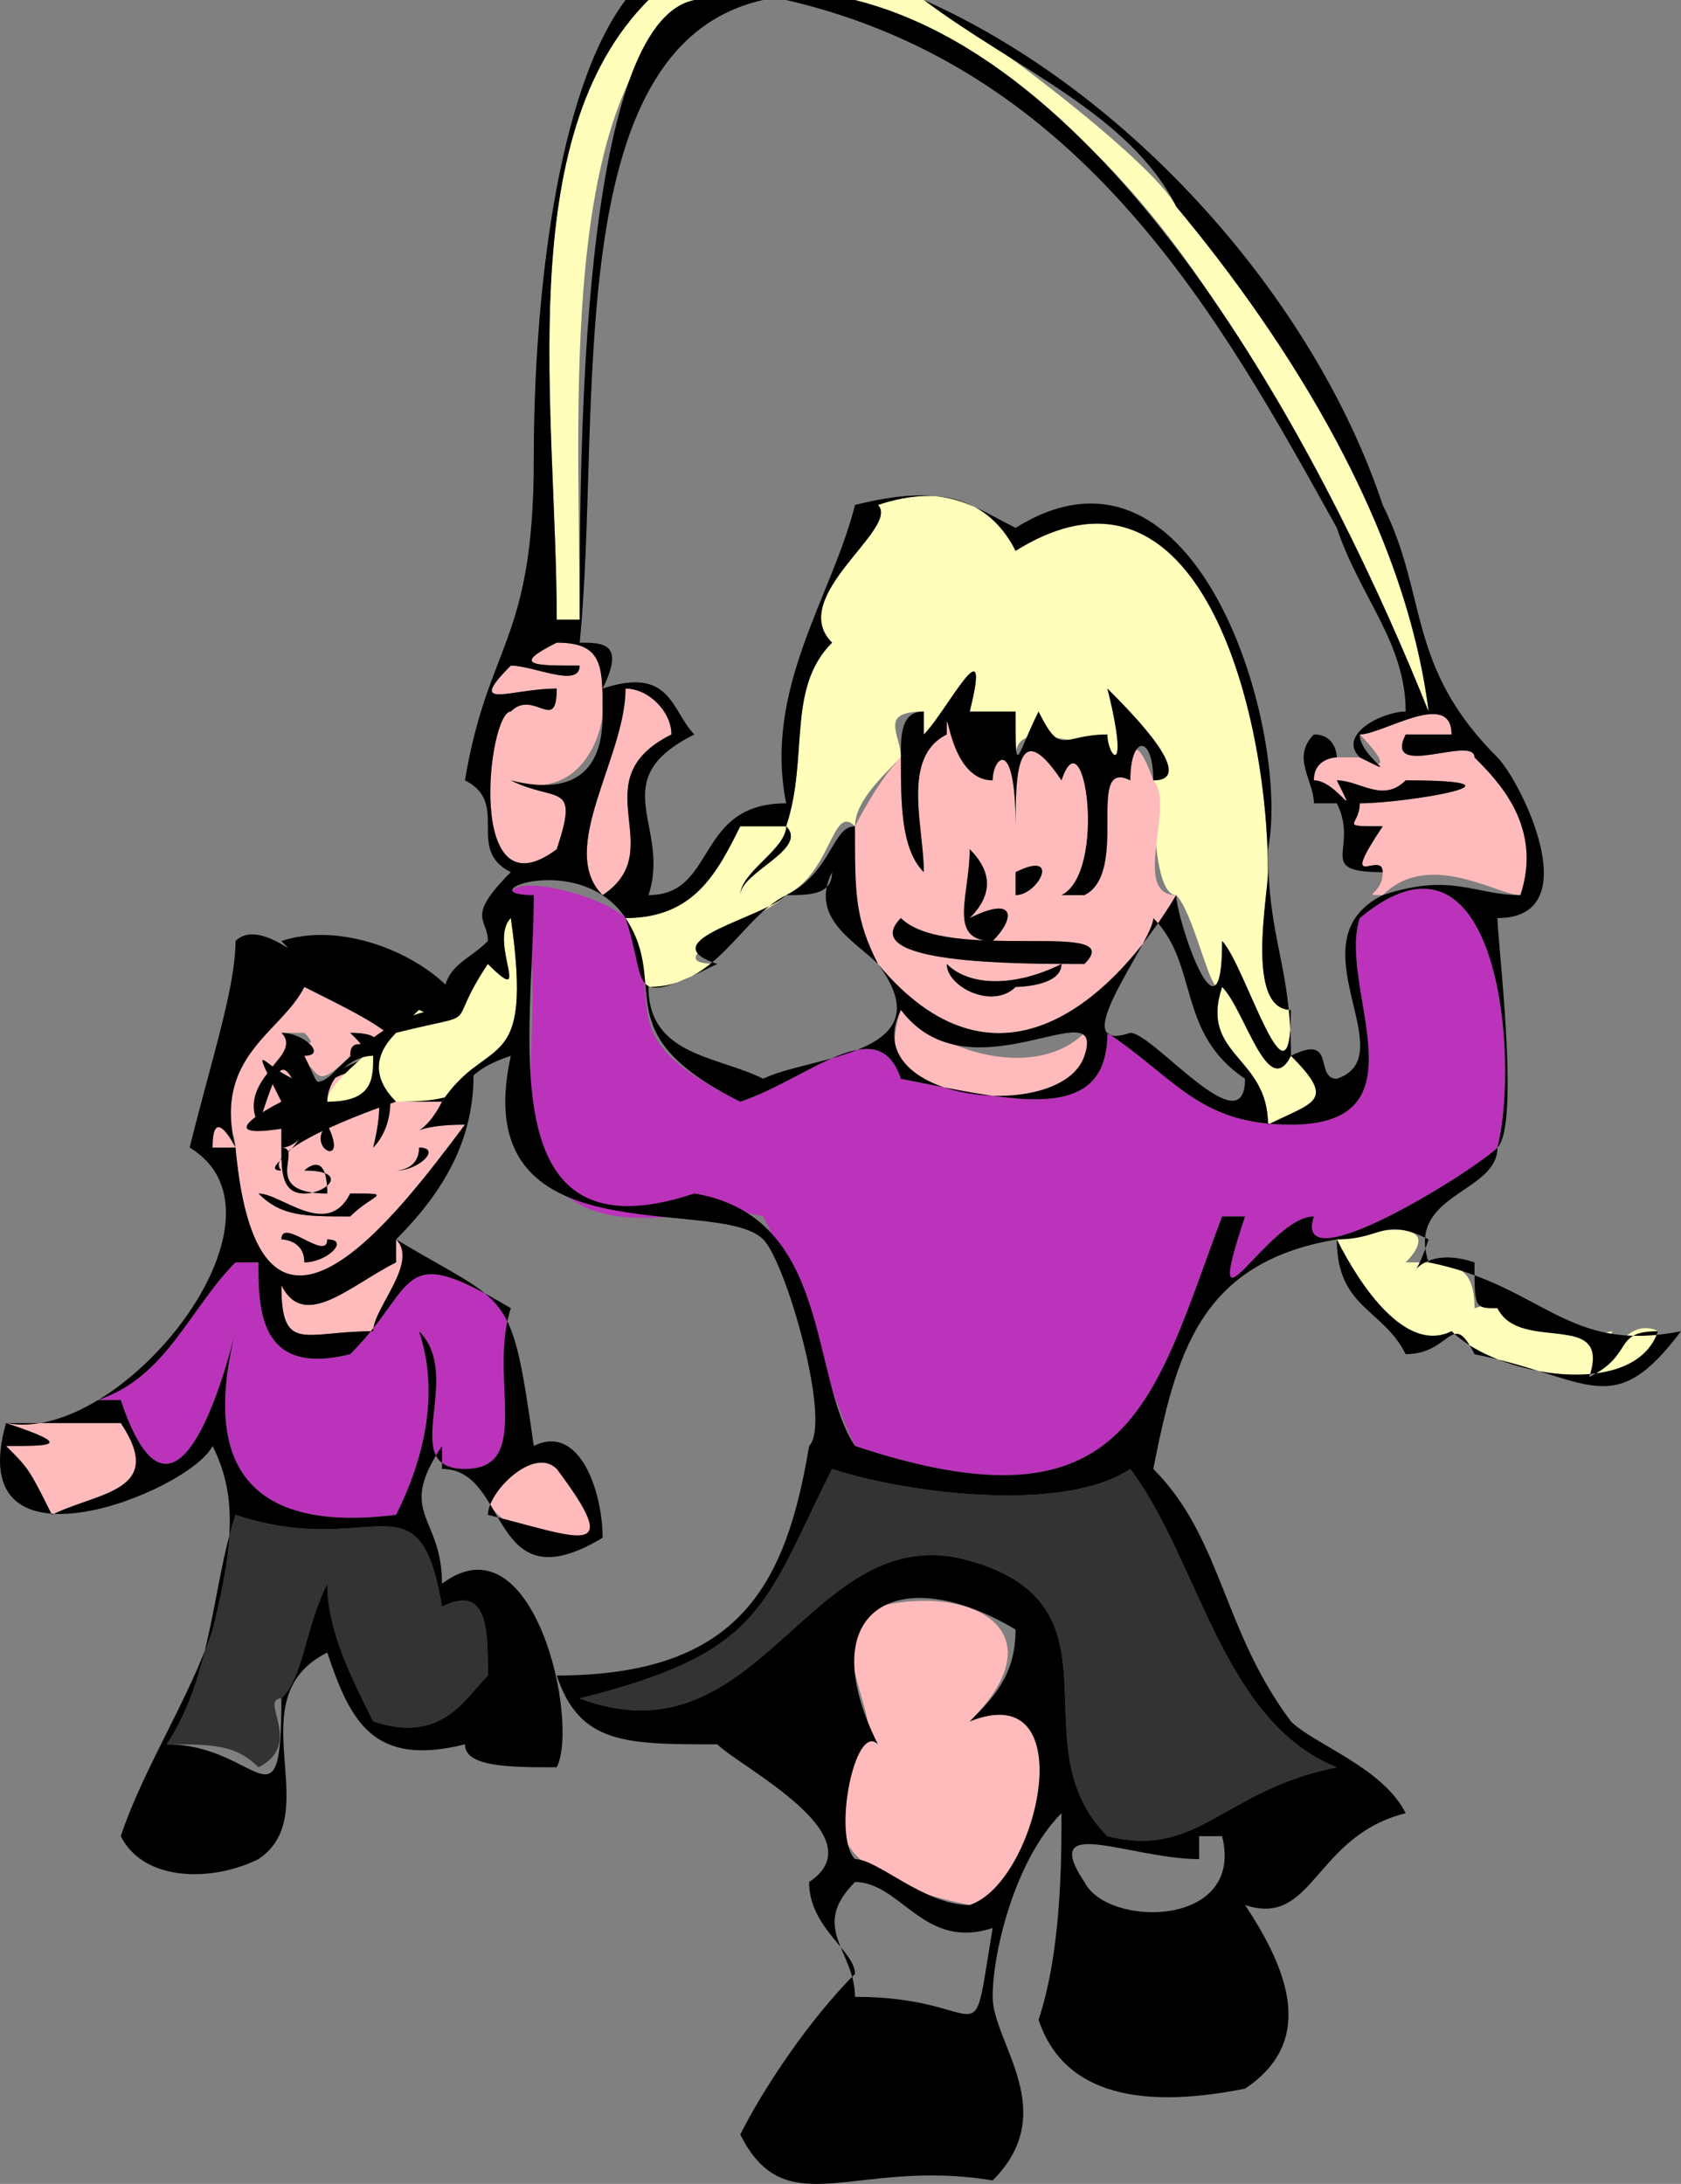 <svg width="73.264" height="95.152" version="1.2" xmlns="http://www.w3.org/2000/svg"><rect width="100%" height="100%" fill="#808080" stroke="none"/><g fill="none" fill-rule="evenodd" stroke-linecap="square" stroke-linejoin="bevel" font-family="'Sans Serif'" font-size="12.5" font-weight="400"><path d="M13.264 43c-1 2-4 3-3 7 0-1-1-2-1 0h1c1 11 7 3 10-1-3 0-2 1-1-1-2-3-2-3-6-5m2 2c2 0 1 1 0 1 0-1 1 0 0-1m-3 0h1c1 1-1 0-1 0m0 1c2 0 1 2 3 0 2 0 2 3 1 4 1-4-1-4-3-2-1-2-1-2-2 1 0-1 0-2 1-3m0 3c2-1 1 1 0 1v-1m2 0c1 2-1 1 0 0m4 1c1 0 0 1-1 1 0 0 1 0 1-1m-6 0c1 0-1 2 2 2 0-2-1-1-1-1 2 0 1 1 0 1s-1-1-1-2m3 2c2 0 1 0 0 1-2 0-3 0-4-1 1 0 3 2 4 0m-1 2c1 0 0 1-1 1 0-1-1-1-1-1 0-1 2 1 2 0" fill="#fbb"/><path d="M17.264 54v1c-2 1-4 3-5 1 0 3 1 2 4 2 0-1 2-3 1-4m-17 8c3 1 2 1 0 1 1 1 1 1 2 3 2-1 5-1 3-4h-5m21 3c0 2 4 2 5 2-1-3-2-5-5-2" fill="#fbb"/><path d="M10.264 55c-2 2-3 5-6 6h1c2 6 4 1 5-3-1 4-1 9 7 8 1-2 2-5 1-8 2 2-1 6 2 6s1-4 2-7c-5-3-4-1-7 2-4 1-4-2-4-4h-1" fill="#b3b"/><path d="M10.264 66c-1 3-1 7-3 10 2 0 3 0 4 1 2-1 0-3 1-3 1-1 1-3 2-5 0 2 1 4 2 6 3 1 4-1 5-2 0-2 0-4-2-3-1-6-3-2-9-4" fill="#333"/><path d="M12.264 41c1 1-1-1-2 0 0 2-1 5-2 9 5 3-3 13-8 12-2 7 8 3 9 1 1 2 1 4 0 8-1 3-3 6-4 9 1 2 4 2 6 1 3-2-1-7 3-9 1 3 2 5 6 4 0 1 2 1 4 1 1-2-1-11-5-8 0-3-2-3 0-6v1c3 0 2 6 7 3 0-2-1-5-3-4-1-7-1-6-6-9 3-3 4-6 3-10-1-2-5-4-8-3m1 2c4 2 4 2 6 5-1 2-2 1 1 1-3 4-9 12-10 1h-1c0-2 1 0 1 0-1-4 2-5 3-7m4 11c1 1-1 3-1 4-3 0-4 1-4-2 1 2 3 0 5-1v-1m-7 1h1c0 2 0 5 4 4 3-3 2-5 7-2-1 3 1 7-2 7s0-4-2-6c1 3 0 6-1 8-8 1-8-4-7-8-1 4-3 9-5 3h-1c3-1 4-4 6-6m-10 7h5c2 3-1 3-3 4-1-2-1-2-2-3 2 0 3 0 0-1m24 2c3 4 1 3-3 2 0-1 2-3 3-2m-14 2c6 2 8-2 9 4 2-1 2 1 2 3-1 1-2 3-5 2-1-2-2-4-2-6-1 2-1 4-2 5 0 6-1 2-5 2 2-3 2-7 3-10" fill="#000"/><path d="M15.264 45c1 1 0 0 0 1 1 0 2-1 0-1m-3 4v1c1 0 2-2 0-1" fill="#000"/><path d="M12.264 45c1 1-2 2-1 4 1-3 1-3 2-1 2-2 4-2 3 2 1-1 1-3 0-4-3 1-2 2-3 0 1 0 0-1-1-1" fill="#000"/><path d="M14.264 49c-1 1 1 2 0 0m4 1c0 1-1 1-1 1 1 0 2-1 1-1m-6 0c0 1 0 2 1 2s2-1 0-1c0 0 1-1 1 1-3 0-1-2-2-2m3 2c-1 2-3 0-4 0 1 1 2 1 4 1 1-1 2-1 0-1m-1 2c0 1-2-1-2 0 0 0 1 0 1 1 1 0 2-1 1-1" fill="#000"/><path d="M28.264 0c-6 6-4 18-4 27h1c0-9-1-23 5-27h-2m9 0c14 5 19 19 25 31-1-8-6-16-11-22-1-2-9-8-11-9h-3m-3 39c2-1 2-4 3-3 0-1 1-2 2-3 0-1-1-2 1-2v1c1-1 3-5 2-1 0 0 2 0 2 2 0-2 3 0 4-1 0 1 1 2 0-2 1 1 4 4 2 4 0 1 0 5 1 5 1 1 2 7 2 2 1 1 3 8 3 3-2 0-1-5-1-6 0-7-3-19-11-14-1-2-3-3-6-2 1 1-4 4-2 6-2 2-1 5-2 8h-2c-1 2-2 4-5 4 1 3 0 4 4 2-3 0 2-2 3-3m0-3c1 1-2 2-2 3 0-1 2-2 2-3m-17 12h2c2-3 4-1 3-8-1 1 1 4-1 2-2 1-1 3-3 2-1 1-4 3-4 4h2c1-2-1-1 1 0m-1-2 1 1-1-1" fill="#ffb"/><path d="M56.264 46c-1 2-2-2-3-3-1 3 2 3 2 6 2-1 3-1 1-3m2 8c1 2 3 5 5 4 2 2 8 3 9 0-2-1-3 4-2 0-4 1-3-2-6-1 0-2-1-2-3-2 1-1 1-2-3-1" fill="#ffb"/><path d="M24.264 28c-2 1-1 1 1 1 0 1-2 0-3 0-2 2 0 1 2 1 0 2-1 0-2 1-1 0-2 9 2 6 1-3 0-2-2-3 3 1 4-2 4-3 0-2 0-3-2-3m35 5h-1s-1-1-1 1c1 0 2 2 1 0 1 0 2 1 3 0 6 0 0 1-2 1 0 1-1 1 1 1-2 3 0 1 0 2s-1 1 0 1c2-2 5 0 6 0 1-3-1-5-2-6 0-1-4 1-3-1h2c0-2-3 0-4 0 0 0 2 2 0 1m-32-3c0 3-3 7-1 9 3-2-1-5 3-7 0-1-1-2-2-2m12 3c-1 1-2 3-2 3-1 3 0 4 1 6 5 6 10 2 13-3-2 0 0-4-1-5 0 0-1-3-1 0-2-1 0 4-2 5h-1c2-1 1-8 0-5-2-3-2 0-2 2 0-4-1-3-1-2-2 0-2-4-2-2-2 1-1 4-1 6-1-1-1-3-1-5m3 4c1 1 1 2 0 3 2-1 2 0 1 1-2 0-1-2-1-4m2 1c2-1 1 1 0 1v-1m-5 2c2 2 10 0 8 2-3 0-10 0-8-2m2 2c1 1 3 1 5 0 0 1-2 1-2 1-1 1-3 0-3-1" fill="#fbb"/><path d="M39.264 44c-1 3 1 3 3 4 3 0 6-1 5-3-2 2-6 1-8-1m-1 26c-3 1 1 6-1 6-2 4 0 6 5 7 3-1 5-10 0-8 4-4 0-6-4-5" fill="#fbb"/><path d="M22.264 39c3 4-3 15 7 14 0-1 4 0 4 0 2 4 3 8 4 10 12 4 13-2 16-10h1c-2 6 1 0 3 0-1 3 7-2 8-3 1-4 0-15-6-10-1 3 3 9-3 9-4 0-5-2-8-4 0 4-4 3-9 2-1-3-4 0-7 1-6-3-3-4-5-8-1-1-5-2-5-1" fill="#b3b"/><path d="M49.264 64c-3 2-10 1-13 0-3 6-3 8-11 10 8 3 10-8 17-6s2 8 6 12c4 1 5-2 10-3-5-2-6-9-9-13" fill="#333"/><path d="M40.264 0c4 3 9 5 11 9 5 6 10 14 11 22-4-10-13-28-25-31h-3c13 3 19 14 24 23 1 3 3 5 3 8-1 0-3 1-2 2 2 1 0 0 0-1 1 0 4-2 4 0h-2c-1 2 3 0 3 1 1 1 3 3 2 6-2 0-3-1-6 0-4 2 1 7-2 8-1 0 0-2-2-1 0-4-1-5-1-9 1-5-3-19-11-14-2-1-3-2-7-1-1 4-4 8-3 13-4 0-3 4-6 4 1-3-2-5 2-7-1-1-1-3-4-2 1-2 0-2-1-2 1-10-1-26 8-28h-3c-5 1-5 20-5 27h-1c0-9-2-21 4-27h-1c-3 4-4 13-4 20 0 8-2 8-3 14 2 1 0 3 2 4-2 2-1 2-1 3-1 1-2 1-2 3-2 0-4 2-5 3-2 1-4-3-2 1 0 0-4 2 1 1 0 1-2 2-1 2-1-1 5-3 5-3 4 0 2-1 5-2-2 9 9 6 11 8 1 1 3 8 2 9-1 6-3 10-11 10 1 3 3 3 7 3 1 1 7 4 4 6 0 2 2 3 2 4-2 2-4 5-5 7 2 4 5 1 11 2 3-3 0-6 0-8s1-6 3-8c0 2 0 6-1 9 1 3 4 4 9 3 3-2 2-5 0-8 3 1 3-3 7-4-1-2-4-3-5-4-3-4-3-8-6-11 1-5 2-9 8-10 0 3 2 3 3 5 2 0 2-2 3 0 5 1 6 3 9-1-5 1-6-2-11-3-1-3 3-3 3-5 1-1 0-9 0-10 4 0 1-6 0-7-4-4-3-7-5-11-3-9-11-18-20-22m11 39c-3 5-8 9-13 3-1-2-1-3-1-6-1 0-1 2-3 3-1 1-6 2-3 3-4 2-3 1-4-2 3 0 4-2 5-4h2c1-3 0-6 2-8-2-2 3-5 2-6 3-1 5 0 6 2 8-5 11 7 11 14 0 1-1 6 1 6 0 5-2-2-3-3 0 5-2-1-2-2m-27-11c2 0 2 1 2 3 0 1 0 4-4 3 2 1 3 0 2 3-4 3-3-6-2-6 1-1 2 1 2-1-2 0-4 1-2-1 1 0 3 1 3 0-2 0-3 0-1-1m3 2c1 0 2 1 2 2-4 2 0 5-3 7-2-2 1-6 1-9m11 12c3 4-3 4-5 5-2-1-5-1-5-4 3 0 4-3 6-4 1 0 2 0 2-1-1 2 1 3 2 4m-6 6c3-1 6-4 7-1 5 1 9 2 9-2 3 2 4 4 8 4 6 0 2-6 3-9 6-5 7 6 6 10-1 1-9 6-8 3-2 0-5 6-3 0h-1c-3 8-4 14-16 10-2-3-1-10-7-11-9 3-7-7-7-13-3 0 2-2 4 1s-1 5 5 8m-15 0c-1-1-1-2 0-3 4-1 2 0 4-3 2 2 0-1 1-2 1 7-1 5-3 8h-2m33-8c2 2 1 5 4 7 0 3-4-2-5-2-3 1 1-4 1-5m6 6c2 2 1 2-1 3 0-3-3-3-2-6 1 1 2 5 3 3m-17-2c3 4 9-1 8 2s-10 2-8-2m-23 2c0 1 0 2-2 2 0-1 1-2 2-2m46 8c-1 3-1 0 2 1 0 2 0 2 1 2 1 2 5 0 4 3 2-1 1-2 3-2-1 3-7 2-9 0-2 1-4-2-5-4 2 0 2-1 4 0m-13 10c3 4 4 11 9 13-5 1-6 4-10 3-4-4 1-10-6-12s-9 9-17 6c8-2 8-4 11-10 3 1 10 2 13 0m-5 7c0 2-1 3-2 4 5-2 3 7 0 8-2 0-4-2-5-2-1-1 0-6 1-5-3-6 1-8 6-5m8 9h1c1 4-5 4-6 2-2-3 2-1 5-1v-1m-15 2c2 0 3 3 6 2-1 6 0 3-6 3 0-2-2-3 0-5" fill="#000"/><path d="M60.264 38c0-1-2 1 0-2-2 0-1 0-1-1 2 0 8-1 2-1-1 1-2 0-3 0 1 2 0 0-1 0 0-1 1-1 1-1s0-1-1-1c-1 1 0 2 0 3h1c1 2-1 3 2 3m-21-5c0 2 0 4 1 5 0-2-1-5 1-6 0-2 0 2 2 2 0-1 1-2 1 2 0-2 0-5 2-2 1-3 2 4 0 5h1c2-1 0-6 2-5 0-2 1-2 1 0 2 0-1-3-2-4 1 4 0 3 0 2-2 0-2 1-3-1-1 2-1 3-1 0h-2c1-4-1 0-2 1v-1c-1 0-1 1-1 2" fill="#000"/><path d="M44.264 38v1c1 0 2-2 0-1m-10-2c0 1-2 2-2 3 0-1 3-2 2-3m8 1c0 2-1 4 1 4 1-1 1-2-1-1 1-1 1-2 0-3" fill="#000"/><path d="M39.264 40c-2 2 5 2 8 2 2-2-6 0-8-2m2 2c0 1 2 2 3 1 0 0 2 0 2-1-2 1-4 1-5 0" fill="#000"/></g></svg>
